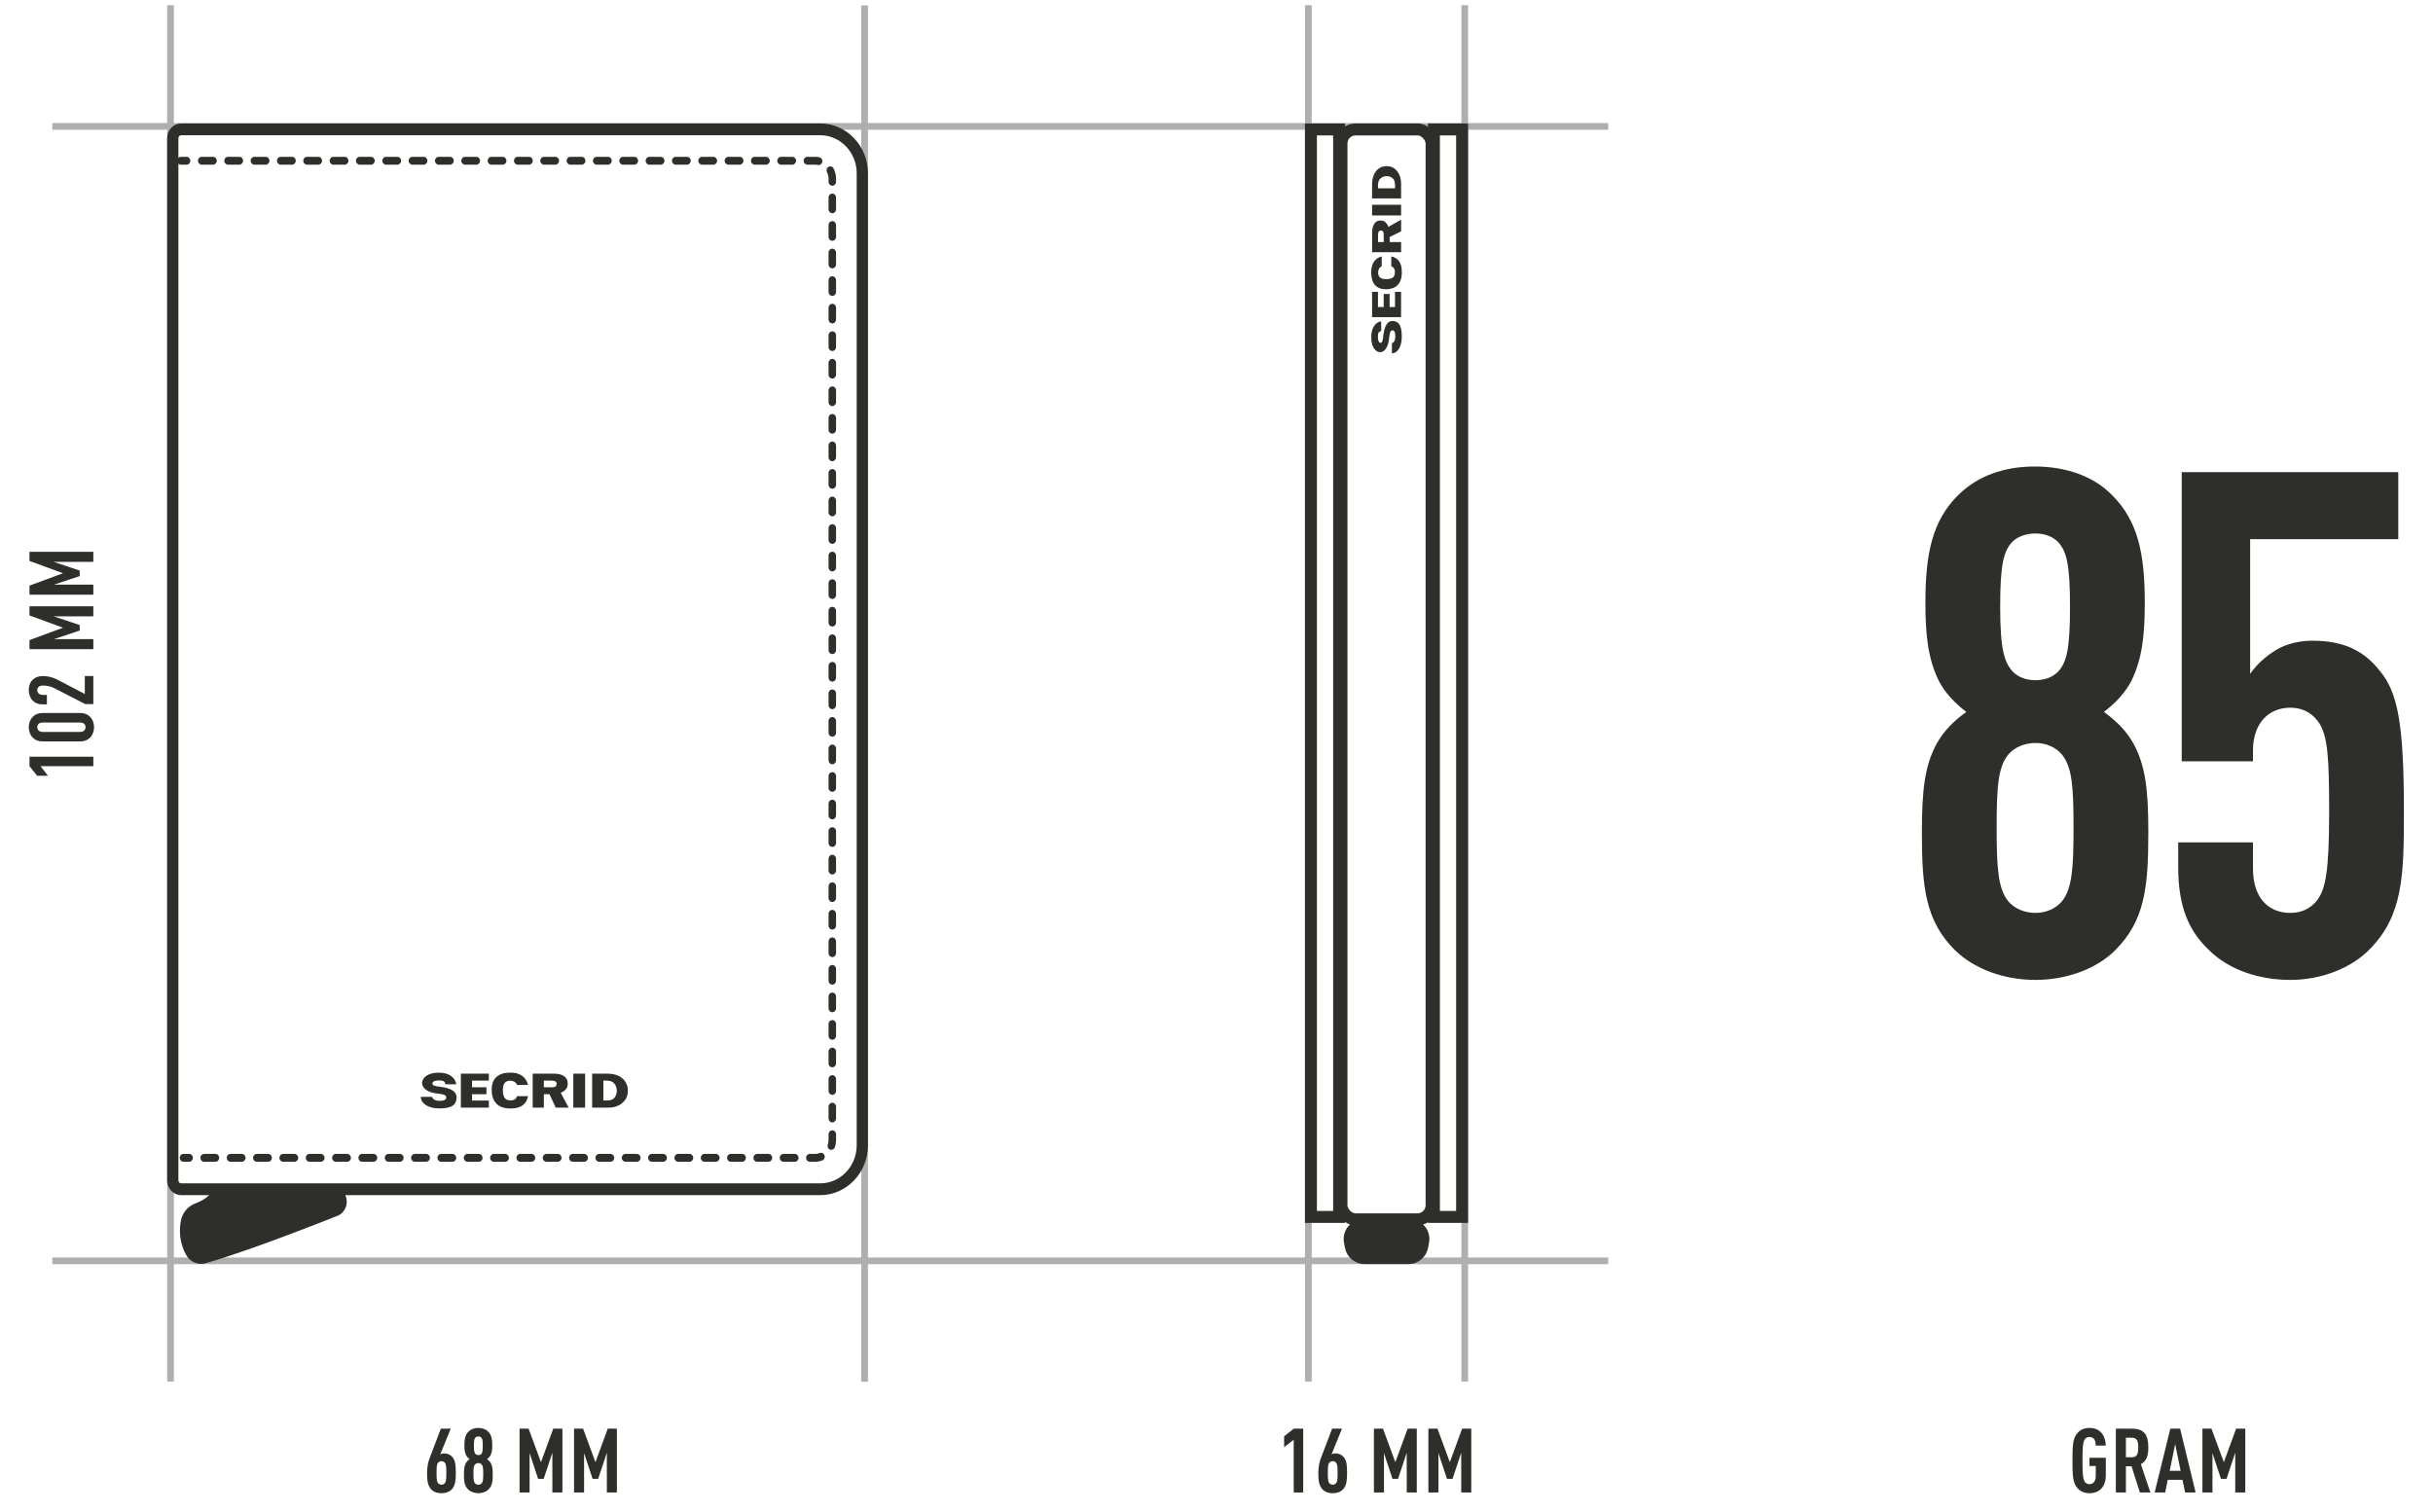 <svg xmlns="http://www.w3.org/2000/svg" fill="none" viewBox="0 0 407 253" height="253" width="407">
<line stroke-width="1.12" stroke="#AFAFAF" y2="0.866" x2="28.526" y1="231.169" x1="28.526"></line>
<line stroke-width="1.12" stroke="#AFAFAF" y2="21.148" x2="8.752" y1="21.148" x1="269.027"></line>
<line stroke-width="1.12" stroke="#AFAFAF" y2="210.963" x2="8.752" y1="210.963" x1="269.027"></line>
<line stroke-width="1.12" stroke="#AFAFAF" y2="0.866" x2="218.867" y1="231.169" x1="218.867"></line>
<line stroke-width="1.12" stroke="#AFAFAF" y2="0.866" x2="245.026" y1="231.169" x1="245.026"></line>
<line stroke-width="1.12" stroke="#AFAFAF" y2="0.897" x2="144.635" y1="231.2" x1="144.635"></line>
<path fill="#2E2E2B" d="M359.377 139.299C359.377 148.503 358.787 154.049 353.831 159.005C350.645 162.191 345.571 163.961 340.497 163.961C335.305 163.961 330.349 162.191 327.045 159.005C322.089 154.049 321.499 148.503 321.499 139.299C321.499 132.219 321.971 128.089 323.977 124.431C325.157 122.307 326.809 120.655 328.933 119.121C326.927 117.587 325.393 115.935 324.331 113.929C322.561 110.271 322.089 106.495 322.089 100.831C322.089 92.571 323.269 87.143 327.517 82.895C330.821 79.591 335.305 78.057 340.379 78.057C345.453 78.057 350.173 79.591 353.359 82.895C357.607 87.143 358.787 92.571 358.787 100.831C358.787 106.495 358.315 110.271 356.545 113.929C355.483 115.935 353.949 117.587 351.943 119.121C354.067 120.655 355.719 122.307 356.899 124.431C358.905 128.089 359.377 132.219 359.377 139.299ZM346.869 138.591C346.869 131.629 346.633 128.443 344.981 126.319C343.919 125.021 342.267 124.313 340.497 124.313C338.727 124.313 336.957 125.021 335.895 126.319C334.243 128.443 334.007 131.629 334.007 138.591C334.007 145.199 334.243 148.621 335.895 150.745C336.957 152.043 338.727 152.751 340.497 152.751C342.267 152.751 343.919 152.043 344.981 150.745C346.633 148.621 346.869 145.199 346.869 138.591ZM346.279 101.539C346.279 94.341 345.689 92.217 344.273 90.683C343.329 89.739 342.031 89.267 340.497 89.267C338.963 89.267 337.547 89.739 336.603 90.683C335.187 92.217 334.597 94.341 334.597 101.539C334.597 108.737 335.305 110.861 336.721 112.395C337.665 113.339 338.963 113.811 340.497 113.811C342.031 113.811 343.329 113.339 344.273 112.395C345.689 110.861 346.279 108.737 346.279 101.539ZM402.136 135.759C402.136 146.379 402.018 153.105 396.472 158.769C393.286 162.073 388.212 163.961 383.138 163.961C377.946 163.961 372.99 162.309 369.686 159.123C366.264 155.937 364.376 151.925 364.376 145.081V140.951H376.884V145.317C376.884 150.391 379.598 152.751 383.138 152.751C384.79 152.751 386.442 152.161 387.622 150.627C389.038 148.739 389.628 145.789 389.628 135.759C389.628 126.791 389.392 123.251 387.976 121.009C386.796 119.239 385.144 118.413 383.138 118.413C379.598 118.413 376.884 120.891 376.884 125.611V127.381H364.966V79.001H401.192V90.211H376.412V112.749C377.474 111.215 379.008 109.799 380.778 108.737C382.548 107.675 384.79 107.203 386.796 107.203C392.224 107.203 395.528 108.973 398.124 112.277C401.074 115.817 402.136 121.009 402.136 135.759Z"></path>
<path fill="#2E2E2B" d="M352.266 246.875C352.266 248.825 351.141 249.845 349.536 249.845C348.546 249.845 347.901 249.455 347.466 248.93C346.761 248.09 346.686 246.92 346.686 244.385C346.686 241.85 346.761 240.68 347.466 239.84C347.901 239.315 348.546 238.925 349.536 238.925C350.361 238.925 350.991 239.195 351.441 239.645C351.966 240.185 352.236 240.965 352.266 241.88H350.586C350.571 241.295 350.451 240.44 349.536 240.44C349.131 240.44 348.891 240.605 348.741 240.845C348.411 241.355 348.366 242.435 348.366 244.385C348.366 246.335 348.411 247.415 348.741 247.925C348.891 248.165 349.131 248.33 349.536 248.33C350.271 248.33 350.586 247.7 350.586 246.965V245.3H349.536V243.92H352.266V246.875ZM359.722 249.725H357.967L356.572 245.345H355.627V249.725H353.947V239.045H356.647C358.597 239.045 359.377 239.99 359.377 242.195C359.377 243.515 359.107 244.46 358.132 244.985L359.722 249.725ZM357.697 242.195C357.697 241.31 357.562 240.56 356.662 240.56H355.627V243.83H356.662C357.562 243.83 357.697 243.08 357.697 242.195ZM367.29 249.725H365.535L365.1 247.61H362.625L362.205 249.725H360.435L363.06 239.045H364.695L367.29 249.725ZM364.785 246.095L363.87 241.625L362.955 246.095H364.785ZM375.597 249.725H373.917V243.065L372.462 247.445H371.532L370.107 243.14V249.725H368.427V239.045H369.942L372.012 244.655L374.067 239.045H375.597V249.725Z"></path>
<path fill="#2E2E2B" d="M218.006 249.725H216.416V240.905L214.811 242.135V240.335L216.416 239.045H218.006V249.725ZM225.347 246.485C225.347 247.91 225.182 248.495 224.837 248.99C224.417 249.59 223.697 249.845 222.932 249.845C222.077 249.845 221.432 249.53 221.057 248.99C220.652 248.39 220.532 247.775 220.532 246.485C220.532 245.525 220.697 244.655 220.967 243.965L222.842 239.045H224.492L222.737 243.365C222.917 243.23 223.172 243.185 223.397 243.185C223.952 243.185 224.462 243.395 224.807 243.845C225.197 244.34 225.347 244.91 225.347 246.485ZM223.757 246.455C223.757 245.615 223.742 245.045 223.517 244.76C223.382 244.58 223.172 244.49 222.947 244.49C222.722 244.49 222.497 244.58 222.362 244.76C222.137 245.045 222.122 245.615 222.122 246.455C222.122 247.295 222.137 247.865 222.362 248.15C222.497 248.33 222.722 248.42 222.947 248.42C223.172 248.42 223.382 248.33 223.517 248.15C223.742 247.865 223.757 247.295 223.757 246.455ZM237.003 249.725H235.323V243.065L233.868 247.445H232.938L231.513 243.14V249.725H229.833V239.045H231.348L233.418 244.655L235.473 239.045H237.003V249.725ZM246.118 249.725H244.438V243.065L242.983 247.445H242.053L240.628 243.14V249.725H238.948V239.045H240.463L242.533 244.655L244.588 239.045H246.118V249.725Z"></path>
<path fill="#2E2E2B" d="M15.613 126.613L15.613 128.203L6.793 128.203L8.023 129.808L6.223 129.808L4.933 128.203L4.933 126.613L15.613 126.613ZM13.333 119.302C14.188 119.302 14.698 119.557 15.103 119.977C15.508 120.397 15.733 121.012 15.733 121.672C15.733 122.332 15.508 122.962 15.103 123.382C14.698 123.802 14.188 124.057 13.333 124.057L7.213 124.057C6.358 124.057 5.848 123.802 5.443 123.382C5.038 122.962 4.813 122.332 4.813 121.672C4.813 121.012 5.038 120.397 5.443 119.977C5.848 119.557 6.358 119.302 7.213 119.302L13.333 119.302ZM13.393 120.892L7.153 120.892C6.538 120.892 6.238 121.237 6.238 121.672C6.238 122.107 6.538 122.467 7.153 122.467L13.393 122.467C14.008 122.467 14.308 122.107 14.308 121.672C14.308 121.237 14.008 120.892 13.393 120.892ZM15.613 113.117L15.613 117.812L14.263 117.812L9.073 115.142C8.623 114.902 7.948 114.707 7.168 114.707C6.553 114.707 6.238 115.037 6.238 115.472C6.238 115.907 6.538 116.267 7.153 116.267L7.843 116.267L7.843 117.857L7.213 117.857C6.358 117.857 5.848 117.617 5.443 117.197C5.038 116.777 4.813 116.117 4.813 115.472C4.813 114.827 4.978 114.257 5.383 113.822C5.773 113.402 6.373 113.117 7.228 113.117C8.008 113.117 8.908 113.357 9.568 113.702L14.188 116.117L14.188 113.117L15.613 113.117ZM15.613 101.446L15.613 103.126L8.953 103.126L13.333 104.581L13.333 105.511L9.028 106.936L15.613 106.936L15.613 108.616L4.933 108.616L4.933 107.101L10.543 105.031L4.933 102.976L4.933 101.446L15.613 101.446ZM15.613 92.331L15.613 94.011L8.953 94.011L13.333 95.466L13.333 96.396L9.028 97.821L15.613 97.821L15.613 99.501L4.933 99.501L4.933 97.986L10.543 95.916L4.933 93.861L4.933 92.331L15.613 92.331Z"></path>
<path fill="#2E2E2B" d="M76.254 246.485C76.254 247.91 76.089 248.495 75.744 248.99C75.324 249.59 74.604 249.845 73.839 249.845C72.984 249.845 72.339 249.53 71.964 248.99C71.559 248.39 71.439 247.775 71.439 246.485C71.439 245.525 71.604 244.655 71.874 243.965L73.749 239.045H75.399L73.644 243.365C73.824 243.23 74.079 243.185 74.304 243.185C74.859 243.185 75.369 243.395 75.714 243.845C76.104 244.34 76.254 244.91 76.254 246.485ZM74.664 246.455C74.664 245.615 74.649 245.045 74.424 244.76C74.289 244.58 74.079 244.49 73.854 244.49C73.629 244.49 73.404 244.58 73.269 244.76C73.044 245.045 73.029 245.615 73.029 246.455C73.029 247.295 73.044 247.865 73.269 248.15C73.404 248.33 73.629 248.42 73.854 248.42C74.079 248.42 74.289 248.33 74.424 248.15C74.649 247.865 74.664 247.295 74.664 246.455ZM82.425 246.71C82.425 247.88 82.35 248.585 81.72 249.215C81.315 249.62 80.67 249.845 80.025 249.845C79.365 249.845 78.735 249.62 78.315 249.215C77.685 248.585 77.61 247.88 77.61 246.71C77.61 245.81 77.67 245.285 77.925 244.82C78.075 244.55 78.285 244.34 78.555 244.145C78.3 243.95 78.105 243.74 77.97 243.485C77.745 243.02 77.685 242.54 77.685 241.82C77.685 240.77 77.835 240.08 78.375 239.54C78.795 239.12 79.365 238.925 80.01 238.925C80.655 238.925 81.255 239.12 81.66 239.54C82.2 240.08 82.35 240.77 82.35 241.82C82.35 242.54 82.29 243.02 82.065 243.485C81.93 243.74 81.735 243.95 81.48 244.145C81.75 244.34 81.96 244.55 82.11 244.82C82.365 245.285 82.425 245.81 82.425 246.71ZM80.835 246.62C80.835 245.735 80.805 245.33 80.595 245.06C80.46 244.895 80.25 244.805 80.025 244.805C79.8 244.805 79.575 244.895 79.44 245.06C79.23 245.33 79.2 245.735 79.2 246.62C79.2 247.46 79.23 247.895 79.44 248.165C79.575 248.33 79.8 248.42 80.025 248.42C80.25 248.42 80.46 248.33 80.595 248.165C80.805 247.895 80.835 247.46 80.835 246.62ZM80.76 241.91C80.76 240.995 80.685 240.725 80.505 240.53C80.385 240.41 80.22 240.35 80.025 240.35C79.83 240.35 79.65 240.41 79.53 240.53C79.35 240.725 79.275 240.995 79.275 241.91C79.275 242.825 79.365 243.095 79.545 243.29C79.665 243.41 79.83 243.47 80.025 243.47C80.22 243.47 80.385 243.41 80.505 243.29C80.685 243.095 80.76 242.825 80.76 241.91ZM94.081 249.725H92.401V243.065L90.946 247.445H90.016L88.591 243.14V249.725H86.911V239.045H88.426L90.496 244.655L92.551 239.045H94.081V249.725ZM103.196 249.725H101.516V243.065L100.061 247.445H99.131L97.706 243.14V249.725H96.026V239.045H97.541L99.611 244.655L101.666 239.045H103.196V249.725Z"></path>
<path fill="#2E2E2B" d="M88.326 183.406H86.498C86.38 183.784 86.082 184.127 85.439 184.116C85.43 184.116 85.42 184.116 85.41 184.116C84.519 184.116 84.123 183.641 84.123 182.366C84.123 181.223 84.598 180.807 85.416 180.826C85.425 180.826 85.435 180.825 85.444 180.825C86.017 180.873 86.38 181.176 86.501 181.537H88.326C88 180.175 86.955 179.511 85.579 179.479C85.566 179.478 85.318 179.476 85.305 179.476C83.366 179.491 82.239 180.423 82.251 182.373C82.251 184.245 83.22 185.449 85.288 185.47C85.302 185.47 85.649 185.466 85.663 185.466C87.103 185.416 88.069 184.794 88.326 183.406V183.406ZM73.648 181.84C73.621 181.837 73.479 181.817 73.453 181.814C72.705 181.721 72.33 181.646 72.342 181.256C72.351 180.983 72.759 180.787 73.33 180.787C73.345 180.787 73.478 180.787 73.492 180.788C74.082 180.791 74.457 180.89 74.5 181.425H76.317C76.197 180.429 75.279 179.512 73.522 179.481C73.497 179.481 73.355 179.481 73.33 179.481C71.611 179.476 70.571 180.336 70.608 181.263C70.642 182.102 71.588 182.846 73.257 182.982C73.282 182.984 73.424 183.003 73.448 183.005C74.562 183.146 74.647 183.377 74.647 183.637C74.647 183.976 74.332 184.185 73.658 184.19C73.637 184.19 73.499 184.19 73.478 184.19C72.765 184.187 72.436 183.93 72.266 183.532L70.391 183.528C70.391 184.531 71.495 185.461 73.439 185.461C73.467 185.461 73.612 185.461 73.638 185.461C75.834 185.443 76.387 184.67 76.388 183.528C76.294 182.752 75.728 182.096 73.648 181.84V181.84ZM77.092 185.33H81.778V184.145H78.964L78.964 183.084H81.376V181.926H78.964L78.964 180.803L81.778 180.803V179.647H77.092V185.33ZM100.93 184.143V180.804L101.46 180.806C101.978 180.808 102.435 180.928 102.744 181.279C103.024 181.598 103.184 182.024 103.183 182.487C103.182 182.95 103.047 183.381 102.764 183.703C102.454 184.056 101.988 184.144 101.479 184.143H100.93ZM104.095 184.558C104.716 184.032 105.028 183.363 105.03 182.553C105.034 181.698 104.749 181.01 104.175 180.491C103.563 179.937 102.698 179.646 101.584 179.643H99.056L99.055 185.331L101.81 185.33C102.673 185.331 103.474 185.083 104.095 184.558V184.558ZM95.903 185.333H97.88V179.644H95.903V185.333ZM92.961 181.766C92.77 181.957 92.379 181.924 92.048 181.924H90.975L90.976 180.804H91.853C92.501 180.801 92.727 180.845 92.861 180.911C93.047 181.003 93.102 181.17 93.107 181.325C93.113 181.518 93.088 181.64 92.961 181.766V181.766ZM94.703 182.2C94.916 181.943 94.969 181.635 94.968 181.288C94.968 180.797 94.821 180.409 94.42 180.111C93.99 179.791 93.415 179.646 92.636 179.647H89.108V185.331H90.981V183.086H91.919L92.964 185.331H95.134L93.796 182.847C94.202 182.697 94.491 182.456 94.703 182.2V182.2ZM139.23 46.222C138.883 46.222 138.602 46.515 138.602 46.879V48.854C138.602 49.217 138.883 49.511 139.23 49.511C139.577 49.511 139.858 49.217 139.858 48.854V46.879C139.858 46.515 139.577 46.222 139.23 46.222V46.222ZM139.23 60.05C138.883 60.05 138.602 60.345 138.602 60.707V62.684C138.602 63.046 138.883 63.34 139.23 63.34C139.577 63.34 139.858 63.046 139.858 62.684V60.707C139.858 60.345 139.577 60.05 139.23 60.05V60.05ZM136.349 27.554C136.505 27.554 136.661 27.572 136.814 27.605C136.858 27.615 136.901 27.619 136.945 27.619C137.235 27.619 137.495 27.407 137.558 27.098C137.63 26.743 137.413 26.394 137.074 26.319C136.837 26.267 136.592 26.241 136.35 26.241H135.061C134.713 26.241 134.433 26.535 134.433 26.898C134.433 27.26 134.713 27.554 135.061 27.554H136.349ZM139.23 41.612C138.883 41.612 138.602 41.906 138.602 42.269V44.244C138.602 44.607 138.883 44.901 139.23 44.901C139.577 44.901 139.858 44.607 139.858 44.244V42.269C139.858 41.906 139.577 41.612 139.23 41.612V41.612ZM139.232 189.124C138.885 189.124 138.604 189.418 138.604 189.781V190.714C138.604 190.988 138.559 191.257 138.471 191.514C138.354 191.855 138.523 192.231 138.849 192.354C138.92 192.38 138.991 192.393 139.062 192.393C139.32 192.393 139.561 192.226 139.653 191.958C139.79 191.559 139.86 191.14 139.86 190.714V189.781C139.86 189.418 139.579 189.124 139.232 189.124V189.124ZM139.23 170.685C138.883 170.685 138.602 170.979 138.602 171.342V173.317C138.602 173.68 138.883 173.974 139.23 173.974C139.577 173.974 139.858 173.68 139.858 173.317V171.342C139.858 170.979 139.577 170.685 139.23 170.685V170.685ZM132.956 193.074H131.068C130.721 193.074 130.44 193.368 130.44 193.731C130.44 194.093 130.721 194.388 131.068 194.388H132.956C133.303 194.388 133.583 194.093 133.583 193.731C133.583 193.368 133.303 193.074 132.956 193.074V193.074ZM139.23 166.075C138.883 166.075 138.602 166.369 138.602 166.732V168.708C138.602 169.07 138.883 169.365 139.23 169.365C139.577 169.365 139.858 169.07 139.858 168.708V166.732C139.858 166.369 139.577 166.075 139.23 166.075V166.075ZM139.23 184.514C138.883 184.514 138.602 184.808 138.602 185.171V187.147C138.602 187.51 138.883 187.804 139.23 187.804C139.577 187.804 139.858 187.51 139.858 187.147V185.171C139.858 184.808 139.577 184.514 139.23 184.514V184.514ZM139.23 179.904C138.883 179.904 138.602 180.198 138.602 180.561V182.537C138.602 182.9 138.883 183.194 139.23 183.194C139.577 183.194 139.858 182.9 139.858 182.537V180.561C139.858 180.198 139.577 179.904 139.23 179.904V179.904ZM139.23 175.295C138.883 175.295 138.602 175.588 138.602 175.952V177.927C138.602 178.29 138.883 178.584 139.23 178.584C139.577 178.584 139.858 178.29 139.858 177.927V175.952C139.858 175.588 139.577 175.295 139.23 175.295V175.295ZM132.542 27.554C132.889 27.554 133.169 27.26 133.169 26.898C133.169 26.535 132.889 26.241 132.542 26.241H130.653C130.306 26.241 130.025 26.535 130.025 26.898C130.025 27.26 130.306 27.554 130.653 27.554H132.542ZM138.598 27.918C138.293 28.088 138.177 28.486 138.339 28.806C138.514 29.149 138.602 29.522 138.602 29.913V30.415C138.602 30.777 138.883 31.072 139.23 31.072C139.577 31.072 139.858 30.777 139.858 30.415V29.913C139.858 29.313 139.717 28.717 139.448 28.189C139.285 27.869 138.904 27.746 138.598 27.918V27.918ZM123.735 27.554C124.081 27.554 124.362 27.26 124.362 26.898C124.362 26.535 124.081 26.241 123.735 26.241H121.847C121.5 26.241 121.219 26.535 121.219 26.898C121.219 27.26 121.5 27.554 121.847 27.554H123.735ZM139.23 37.001C138.883 37.001 138.602 37.296 138.602 37.658V39.634C138.602 39.997 138.883 40.291 139.23 40.291C139.577 40.291 139.858 39.997 139.858 39.634V37.658C139.858 37.296 139.577 37.001 139.23 37.001V37.001ZM139.23 161.465C138.883 161.465 138.602 161.759 138.602 162.122V164.098C138.602 164.461 138.883 164.755 139.23 164.755C139.577 164.755 139.858 164.461 139.858 164.098V162.122C139.858 161.759 139.577 161.465 139.23 161.465V161.465ZM119.332 27.554C119.679 27.554 119.96 27.26 119.96 26.898C119.96 26.535 119.679 26.241 119.332 26.241H117.444C117.096 26.241 116.816 26.535 116.816 26.898C116.816 27.26 117.096 27.554 117.444 27.554H119.332ZM119.746 193.074H117.858C117.511 193.074 117.23 193.368 117.23 193.731C117.23 194.093 117.511 194.388 117.858 194.388H119.746C120.093 194.388 120.374 194.093 120.374 193.731C120.374 193.368 120.093 193.074 119.746 193.074V193.074ZM115.338 193.074H113.451C113.104 193.074 112.823 193.368 112.823 193.731C112.823 194.093 113.104 194.388 113.451 194.388H115.338C115.685 194.388 115.966 194.093 115.966 193.731C115.966 193.368 115.685 193.074 115.338 193.074V193.074ZM128.552 193.074H126.664C126.317 193.074 126.037 193.368 126.037 193.731C126.037 194.093 126.317 194.388 126.664 194.388H128.552C128.899 194.388 129.179 194.093 129.179 193.731C129.179 193.368 128.899 193.074 128.552 193.074V193.074ZM124.146 193.074H122.257C121.91 193.074 121.629 193.368 121.629 193.731C121.629 194.093 121.91 194.388 122.257 194.388H124.146C124.493 194.388 124.773 194.093 124.773 193.731C124.773 193.368 124.493 193.074 124.146 193.074V193.074ZM139.23 32.392C138.883 32.392 138.602 32.687 138.602 33.049V35.025C138.602 35.388 138.883 35.682 139.23 35.682C139.577 35.682 139.858 35.388 139.858 35.025V33.049C139.858 32.687 139.577 32.392 139.23 32.392V32.392ZM128.138 27.554C128.486 27.554 128.766 27.26 128.766 26.898C128.766 26.535 128.486 26.241 128.138 26.241H126.25C125.903 26.241 125.622 26.535 125.622 26.898C125.622 27.26 125.903 27.554 126.25 27.554H128.138ZM137.126 192.929C136.877 193.025 136.615 193.074 136.346 193.074H135.475C135.128 193.074 134.847 193.368 134.847 193.731C134.847 194.093 135.128 194.388 135.475 194.388H136.346C136.764 194.388 137.172 194.312 137.559 194.162C137.885 194.037 138.051 193.659 137.932 193.319C137.811 192.978 137.449 192.804 137.126 192.929V192.929ZM139.23 50.831C138.883 50.831 138.602 51.125 138.602 51.489V53.464C138.602 53.827 138.883 54.121 139.23 54.121C139.577 54.121 139.858 53.827 139.858 53.464V51.489C139.858 51.125 139.577 50.831 139.23 50.831V50.831ZM139.23 101.539C138.883 101.539 138.602 101.833 138.602 102.195V104.172C138.602 104.534 138.883 104.829 139.23 104.829C139.577 104.829 139.858 104.534 139.858 104.172V102.195C139.858 101.833 139.577 101.539 139.23 101.539V101.539ZM139.23 87.709C138.883 87.709 138.602 88.004 138.602 88.366V90.341C138.602 90.705 138.883 90.999 139.23 90.999C139.577 90.999 139.858 90.705 139.858 90.341V88.366C139.858 88.004 139.577 87.709 139.23 87.709V87.709ZM139.23 156.855C138.883 156.855 138.602 157.15 138.602 157.512V159.488C138.602 159.851 138.883 160.145 139.23 160.145C139.577 160.145 139.858 159.851 139.858 159.488V157.512C139.858 157.15 139.577 156.855 139.23 156.855V156.855ZM139.23 92.319C138.883 92.319 138.602 92.613 138.602 92.976V94.951C138.602 95.314 138.883 95.608 139.23 95.608C139.577 95.608 139.858 95.314 139.858 94.951V92.976C139.858 92.613 139.577 92.319 139.23 92.319V92.319ZM139.23 83.099C138.883 83.099 138.602 83.394 138.602 83.756V85.732C138.602 86.095 138.883 86.389 139.23 86.389C139.577 86.389 139.858 86.095 139.858 85.732V83.756C139.858 83.394 139.577 83.099 139.23 83.099V83.099ZM114.923 27.554C115.271 27.554 115.551 27.26 115.551 26.898C115.551 26.535 115.271 26.241 114.923 26.241H113.036C112.689 26.241 112.408 26.535 112.408 26.898C112.408 27.26 112.689 27.554 113.036 27.554H114.923ZM139.23 64.66C138.883 64.66 138.602 64.954 138.602 65.317V67.293C138.602 67.656 138.883 67.95 139.23 67.95C139.577 67.95 139.858 67.656 139.858 67.293V65.317C139.858 64.954 139.577 64.66 139.23 64.66V64.66ZM139.23 78.49C138.883 78.49 138.602 78.784 138.602 79.146V81.123C138.602 81.485 138.883 81.779 139.23 81.779C139.577 81.779 139.858 81.485 139.858 81.123V79.146C139.858 78.784 139.577 78.49 139.23 78.49V78.49ZM139.23 69.27C138.883 69.27 138.602 69.564 138.602 69.927V71.903C138.602 72.265 138.883 72.56 139.23 72.56C139.577 72.56 139.858 72.265 139.858 71.903V69.927C139.858 69.564 139.577 69.27 139.23 69.27V69.27ZM139.23 73.88C138.883 73.88 138.602 74.174 138.602 74.537V76.512C138.602 76.876 138.883 77.169 139.23 77.169C139.577 77.169 139.858 76.876 139.858 76.512V74.537C139.858 74.174 139.577 73.88 139.23 73.88V73.88ZM139.23 96.929C138.883 96.929 138.602 97.223 138.602 97.586V99.561C138.602 99.924 138.883 100.218 139.23 100.218C139.577 100.218 139.858 99.924 139.858 99.561V97.586C139.858 97.223 139.577 96.929 139.23 96.929V96.929ZM139.23 143.027C138.883 143.027 138.602 143.32 138.602 143.684V145.659C138.602 146.022 138.883 146.316 139.23 146.316C139.577 146.316 139.858 146.022 139.858 145.659V143.684C139.858 143.32 139.577 143.027 139.23 143.027V143.027ZM139.23 138.417C138.883 138.417 138.602 138.711 138.602 139.074V141.049C138.602 141.412 138.883 141.706 139.23 141.706C139.577 141.706 139.858 141.412 139.858 141.049V139.074C139.858 138.711 139.577 138.417 139.23 138.417V138.417ZM139.23 133.807C138.883 133.807 138.602 134.101 138.602 134.464V136.439C138.602 136.802 138.883 137.096 139.23 137.096C139.577 137.096 139.858 136.802 139.858 136.439V134.464C139.858 134.101 139.577 133.807 139.23 133.807V133.807ZM139.23 147.636C138.883 147.636 138.602 147.93 138.602 148.293V150.269C138.602 150.631 138.883 150.926 139.23 150.926C139.577 150.926 139.858 150.631 139.858 150.269V148.293C139.858 147.93 139.577 147.636 139.23 147.636V147.636ZM139.23 106.148C138.883 106.148 138.602 106.443 138.602 106.805V108.781C138.602 109.143 138.883 109.438 139.23 109.438C139.577 109.438 139.858 109.143 139.858 108.781V106.805C139.858 106.443 139.577 106.148 139.23 106.148V106.148ZM139.23 152.246C138.883 152.246 138.602 152.54 138.602 152.903V154.878C138.602 155.241 138.883 155.535 139.23 155.535C139.577 155.535 139.858 155.241 139.858 154.878V152.903C139.858 152.54 139.577 152.246 139.23 152.246V152.246ZM139.23 115.368C138.883 115.368 138.602 115.662 138.602 116.025V118C138.602 118.363 138.883 118.657 139.23 118.657C139.577 118.657 139.858 118.363 139.858 118V116.025C139.858 115.662 139.577 115.368 139.23 115.368V115.368ZM139.23 110.758C138.883 110.758 138.602 111.052 138.602 111.415V113.39C138.602 113.753 138.883 114.047 139.23 114.047C139.577 114.047 139.858 113.753 139.858 113.39V111.415C139.858 111.052 139.577 110.758 139.23 110.758V110.758ZM139.23 124.587C138.883 124.587 138.602 124.881 138.602 125.244V127.22C138.602 127.582 138.883 127.877 139.23 127.877C139.577 127.877 139.858 127.582 139.858 127.22V125.244C139.858 124.881 139.577 124.587 139.23 124.587V124.587ZM139.23 119.978C138.883 119.978 138.602 120.272 138.602 120.635V122.61C138.602 122.973 138.883 123.267 139.23 123.267C139.577 123.267 139.858 122.973 139.858 122.61V120.635C139.858 120.272 139.577 119.978 139.23 119.978V119.978ZM139.23 129.197C138.883 129.197 138.602 129.491 138.602 129.854V131.829C138.602 132.192 138.883 132.486 139.23 132.486C139.577 132.486 139.858 132.192 139.858 131.829V129.854C139.858 129.491 139.577 129.197 139.23 129.197V129.197ZM139.23 55.441C138.883 55.441 138.602 55.735 138.602 56.098V58.074C138.602 58.436 138.883 58.731 139.23 58.731C139.577 58.731 139.858 58.436 139.858 58.074V56.098C139.858 55.735 139.577 55.441 139.23 55.441V55.441ZM36.043 193.074H34.156C33.808 193.074 33.528 193.368 33.528 193.731C33.528 194.093 33.808 194.388 34.156 194.388H36.043C36.39 194.388 36.671 194.093 36.671 193.731C36.671 193.368 36.39 193.074 36.043 193.074V193.074ZM40.035 27.554C40.383 27.554 40.663 27.26 40.663 26.898C40.663 26.535 40.383 26.241 40.035 26.241H38.148C37.801 26.241 37.52 26.535 37.52 26.898C37.52 27.26 37.801 27.554 38.148 27.554H40.035ZM40.447 193.074H38.559C38.212 193.074 37.931 193.368 37.931 193.731C37.931 194.093 38.212 194.388 38.559 194.388H40.447C40.794 194.388 41.075 194.093 41.075 193.731C41.075 193.368 40.794 193.074 40.447 193.074V193.074ZM35.633 27.554C35.981 27.554 36.261 27.26 36.261 26.898C36.261 26.535 35.981 26.241 35.633 26.241H33.745C33.398 26.241 33.117 26.535 33.117 26.898C33.117 27.26 33.398 27.554 33.745 27.554H35.633ZM49.258 193.074H47.369C47.022 193.074 46.742 193.368 46.742 193.731C46.742 194.093 47.022 194.388 47.369 194.388H49.258C49.604 194.388 49.886 194.093 49.886 193.731C49.886 193.368 49.604 193.074 49.258 193.074V193.074ZM44.854 193.074H42.966C42.62 193.074 42.338 193.368 42.338 193.731C42.338 194.093 42.62 194.388 42.966 194.388H44.854C45.201 194.388 45.482 194.093 45.482 193.731C45.482 193.368 45.201 193.074 44.854 193.074V193.074ZM44.444 27.554C44.791 27.554 45.072 27.26 45.072 26.898C45.072 26.535 44.791 26.241 44.444 26.241H42.556C42.209 26.241 41.928 26.535 41.928 26.898C41.928 27.26 42.209 27.554 42.556 27.554H44.444ZM48.847 27.554C49.194 27.554 49.475 27.26 49.475 26.898C49.475 26.535 49.194 26.241 48.847 26.241H46.959C46.612 26.241 46.331 26.535 46.331 26.898C46.331 27.26 46.612 27.554 46.959 27.554H48.847ZM104.226 27.554H106.114C106.461 27.554 106.742 27.26 106.742 26.898C106.742 26.535 106.461 26.241 106.114 26.241H104.226C103.879 26.241 103.598 26.535 103.598 26.898C103.598 27.26 103.879 27.554 104.226 27.554V27.554ZM95.415 27.554H97.303C97.65 27.554 97.931 27.26 97.931 26.898C97.931 26.535 97.65 26.241 97.303 26.241H95.415C95.069 26.241 94.787 26.535 94.787 26.898C94.787 27.26 95.069 27.554 95.415 27.554V27.554ZM57.658 27.554C58.005 27.554 58.286 27.26 58.286 26.898C58.286 26.535 58.005 26.241 57.658 26.241H55.77C55.422 26.241 55.142 26.535 55.142 26.898C55.142 27.26 55.422 27.554 55.77 27.554H57.658ZM99.818 27.554H101.706C102.053 27.554 102.334 27.26 102.334 26.898C102.334 26.535 102.053 26.241 101.706 26.241H99.818C99.471 26.241 99.191 26.535 99.191 26.898C99.191 27.26 99.471 27.554 99.818 27.554V27.554ZM91.008 27.554H92.895C93.243 27.554 93.523 27.26 93.523 26.898C93.523 26.535 93.243 26.241 92.895 26.241H91.008C90.66 26.241 90.38 26.535 90.38 26.898C90.38 27.26 90.66 27.554 91.008 27.554V27.554ZM53.25 27.554C53.597 27.554 53.878 27.26 53.878 26.898C53.878 26.535 53.597 26.241 53.25 26.241H51.362C51.016 26.241 50.734 26.535 50.734 26.898C50.734 27.26 51.016 27.554 51.362 27.554H53.25ZM73.391 27.554H75.278C75.626 27.554 75.906 27.26 75.906 26.898C75.906 26.535 75.626 26.241 75.278 26.241H73.391C73.044 26.241 72.763 26.535 72.763 26.898C72.763 27.26 73.044 27.554 73.391 27.554V27.554ZM86.609 27.554H88.496C88.844 27.554 89.124 27.26 89.124 26.898C89.124 26.535 88.844 26.241 88.496 26.241H86.609C86.261 26.241 85.981 26.535 85.981 26.898C85.981 27.26 86.261 27.554 86.609 27.554V27.554ZM82.201 27.554H84.09C84.437 27.554 84.718 27.26 84.718 26.898C84.718 26.535 84.437 26.241 84.09 26.241H82.201C81.855 26.241 81.573 26.535 81.573 26.898C81.573 27.26 81.855 27.554 82.201 27.554V27.554ZM77.794 27.554H79.682C80.028 27.554 80.309 27.26 80.309 26.898C80.309 26.535 80.028 26.241 79.682 26.241H77.794C77.447 26.241 77.166 26.535 77.166 26.898C77.166 27.26 77.447 27.554 77.794 27.554V27.554ZM71.286 193.074H69.398C69.051 193.074 68.77 193.368 68.77 193.731C68.77 194.093 69.051 194.388 69.398 194.388H71.286C71.632 194.388 71.913 194.093 71.913 193.731C71.913 193.368 71.632 193.074 71.286 193.074V193.074ZM80.096 193.074H78.208C77.861 193.074 77.581 193.368 77.581 193.731C77.581 194.093 77.861 194.388 78.208 194.388H80.096C80.443 194.388 80.724 194.093 80.724 193.731C80.724 193.368 80.443 193.074 80.096 193.074V193.074ZM53.664 193.074H51.777C51.429 193.074 51.149 193.368 51.149 193.731C51.149 194.093 51.429 194.388 51.777 194.388H53.664C54.012 194.388 54.292 194.093 54.292 193.731C54.292 193.368 54.012 193.074 53.664 193.074V193.074ZM84.504 193.074H82.616C82.269 193.074 81.988 193.368 81.988 193.731C81.988 194.093 82.269 194.388 82.616 194.388H84.504C84.85 194.388 85.131 194.093 85.131 193.731C85.131 193.368 84.85 193.074 84.504 193.074V193.074ZM88.907 193.074H87.019C86.672 193.074 86.391 193.368 86.391 193.731C86.391 194.093 86.672 194.388 87.019 194.388H88.907C89.254 194.388 89.535 194.093 89.535 193.731C89.535 193.368 89.254 193.074 88.907 193.074V193.074ZM97.718 193.074H95.829C95.483 193.074 95.202 193.368 95.202 193.731C95.202 194.093 95.483 194.388 95.829 194.388H97.718C98.065 194.388 98.346 194.093 98.346 193.731C98.346 193.368 98.065 193.074 97.718 193.074V193.074ZM110.932 193.074H109.043C108.697 193.074 108.416 193.368 108.416 193.731C108.416 194.093 108.697 194.388 109.043 194.388H110.932C111.279 194.388 111.56 194.093 111.56 193.731C111.56 193.368 111.279 193.074 110.932 193.074V193.074ZM110.521 27.554C110.868 27.554 111.149 27.26 111.149 26.898C111.149 26.535 110.868 26.241 110.521 26.241H108.633C108.286 26.241 108.005 26.535 108.005 26.898C108.005 27.26 108.286 27.554 108.633 27.554H110.521ZM106.527 193.074H104.64C104.293 193.074 104.012 193.368 104.012 193.731C104.012 194.093 104.293 194.388 104.64 194.388H106.527C106.874 194.388 107.155 194.093 107.155 193.731C107.155 193.368 106.874 193.074 106.527 193.074V193.074ZM102.121 193.074H100.233C99.886 193.074 99.605 193.368 99.605 193.731C99.605 194.093 99.886 194.388 100.233 194.388H102.121C102.468 194.388 102.749 194.093 102.749 193.731C102.749 193.368 102.468 193.074 102.121 193.074V193.074ZM93.31 193.074H91.422C91.075 193.074 90.794 193.368 90.794 193.731C90.794 194.093 91.075 194.388 91.422 194.388H93.31C93.656 194.388 93.938 194.093 93.938 193.731C93.938 193.368 93.656 193.074 93.31 193.074V193.074ZM62.476 193.074H60.587C60.24 193.074 59.959 193.368 59.959 193.731C59.959 194.093 60.24 194.388 60.587 194.388H62.476C62.822 194.388 63.103 194.093 63.103 193.731C63.103 193.368 62.822 193.074 62.476 193.074V193.074ZM66.468 27.554C66.815 27.554 67.096 27.26 67.096 26.898C67.096 26.535 66.815 26.241 66.468 26.241H64.58C64.233 26.241 63.952 26.535 63.952 26.898C63.952 27.26 64.233 27.554 64.58 27.554H66.468ZM62.06 27.554C62.408 27.554 62.688 27.26 62.688 26.898C62.688 26.535 62.408 26.241 62.06 26.241H60.173C59.826 26.241 59.545 26.535 59.545 26.898C59.545 27.26 59.826 27.554 60.173 27.554H62.06ZM58.072 193.074H56.184C55.837 193.074 55.556 193.368 55.556 193.731C55.556 194.093 55.837 194.388 56.184 194.388H58.072C58.419 194.388 58.7 194.093 58.7 193.731C58.7 193.368 58.419 193.074 58.072 193.074V193.074ZM75.693 193.074H73.805C73.458 193.074 73.177 193.368 73.177 193.731C73.177 194.093 73.458 194.388 73.805 194.388H75.693C76.04 194.388 76.321 194.093 76.321 193.731C76.321 193.368 76.04 193.074 75.693 193.074V193.074ZM70.872 27.554C71.218 27.554 71.499 27.26 71.499 26.898C71.499 26.535 71.218 26.241 70.872 26.241H68.983C68.636 26.241 68.356 26.535 68.356 26.898C68.356 27.26 68.636 27.554 68.983 27.554H70.872ZM66.882 193.074H64.995C64.648 193.074 64.367 193.368 64.367 193.731C64.367 194.093 64.648 194.388 64.995 194.388H66.882C67.23 194.388 67.51 194.093 67.51 193.731C67.51 193.368 67.23 193.074 66.882 193.074V193.074ZM31.638 193.074H30.696C30.349 193.074 30.068 193.368 30.068 193.731C30.068 194.093 30.349 194.388 30.696 194.388H31.638C31.985 194.388 32.266 194.093 32.266 193.731C32.266 193.368 31.985 193.074 31.638 193.074V193.074ZM143.312 191.625C143.312 195.14 140.578 198.001 137.218 198.001H30.317C30.055 198.001 29.843 197.779 29.843 197.505V27.375C29.955 27.484 30.102 27.555 30.268 27.555H31.21C31.557 27.555 31.838 27.26 31.838 26.898C31.838 26.535 31.557 26.241 31.21 26.241H30.268C30.102 26.241 29.955 26.311 29.843 26.42V23.123C29.843 22.85 30.055 22.628 30.317 22.628H137.218C140.578 22.628 143.312 25.488 143.312 29.004V191.625ZM137.218 20.657H30.316C29.017 20.657 27.959 21.763 27.959 23.123V197.506C27.959 197.998 28.101 198.454 28.339 198.84C28.759 199.519 29.487 199.972 30.316 199.972H35.001C34.472 200.457 33.872 200.856 33.212 201.136L32.493 201.441C31.35 201.925 30.519 202.957 30.271 204.2C29.996 205.573 29.914 207.673 31.08 209.88C31.611 210.885 32.6 211.477 33.642 211.477C33.902 211.477 34.165 211.44 34.425 211.364C39.479 209.89 46.892 207.22 56.459 203.429C57.061 203.19 57.536 202.719 57.799 202.103C58.06 201.489 58.076 200.805 57.844 200.179L57.767 199.972H137.218C141.616 199.972 145.195 196.227 145.195 191.625V29.004C145.195 24.401 141.616 20.657 137.218 20.657V20.657Z" clip-rule="evenodd" fill-rule="evenodd"></path>
<rect stroke-width="2" stroke="#2E2E2B" rx="2.36" height="182.364" width="15.073" y="21.657" x="224.406"></rect>
<path stroke-width="1.12" stroke="#2E2E2B" fill="#2E2E2B" d="M228.135 204.519H235.749C237.497 204.519 238.817 206.103 238.503 207.822L238.35 208.658C238.107 209.988 236.948 210.954 235.596 210.954H228.288C226.936 210.954 225.777 209.988 225.534 208.658L225.381 207.822C225.067 206.103 226.387 204.519 228.135 204.519Z"></path>
<rect stroke-width="2" stroke="#2E2E2B" height="181.961" width="4.715" y="21.657" x="219.297"></rect>
<rect stroke-width="2" stroke="#2E2E2B" height="181.961" width="4.715" y="21.657" x="239.871"></rect>
<path fill="#2E2E2B" d="M230.247 28.571C229.776 29.126 229.526 29.905 229.524 30.915L229.524 33.202L234.38 33.202L234.38 30.71C234.38 29.93 234.168 29.206 233.721 28.643C233.272 28.081 232.701 27.799 232.01 27.799C231.277 27.794 230.689 28.051 230.247 28.571ZM232.988 29.848C233.289 30.128 233.363 30.55 233.363 31.01L233.363 31.508L230.514 31.508L230.516 31.03C230.519 30.56 230.62 30.148 230.919 29.868C231.193 29.616 231.556 29.468 231.951 29.471C232.346 29.471 232.714 29.593 232.988 29.848Z"></path>
<path fill="#2E2E2B" d="M229.524 34.265L229.524 36.052L234.38 36.052L234.38 34.265L229.524 34.265Z"></path>
<path fill="#2E2E2B" d="M231.709 37.14C231.489 36.947 231.227 36.9 230.931 36.9C230.511 36.9 230.18 37.032 229.926 37.397C229.652 37.785 229.529 38.307 229.531 39.01L229.531 42.201L234.383 42.201L234.383 40.507L232.467 40.507L232.467 39.657L234.383 38.712L234.383 36.75L232.262 37.96C232.133 37.592 231.926 37.332 231.709 37.14ZM231.338 38.712C231.501 38.885 231.474 39.239 231.474 39.539L231.474 40.507L230.519 40.507L230.519 39.712C230.516 39.127 230.553 38.922 230.61 38.8C230.689 38.632 230.83 38.582 230.963 38.577C231.126 38.575 231.23 38.597 231.338 38.712Z"></path>
<path fill="#2E2E2B" d="M233.346 45.516C233.346 45.524 233.346 45.533 233.346 45.541C233.346 46.346 232.941 46.706 231.852 46.706C230.877 46.706 230.521 46.276 230.536 45.536C230.536 45.529 230.536 45.519 230.536 45.511C230.578 44.994 230.835 44.666 231.143 44.556L231.143 42.907C229.98 43.202 229.412 44.146 229.385 45.391C229.385 45.404 229.383 45.629 229.383 45.639C229.395 47.393 230.19 48.41 231.857 48.4C233.454 48.4 234.484 47.523 234.501 45.654C234.501 45.641 234.496 45.329 234.496 45.316C234.454 44.014 233.921 43.139 232.738 42.907L232.738 44.559C233.062 44.664 233.353 44.934 233.346 45.516Z"></path>
<path fill="#2E2E2B" d="M232.459 51.371L232.459 49.191L231.469 49.191L231.469 51.371L230.511 51.371L230.511 48.827L229.524 48.827L229.524 53.065L234.375 53.065L234.375 48.827L233.363 48.827L233.363 51.371L232.459 51.371Z"></path>
<path fill="#2E2E2B" d="M232.844 53.703C233.82 53.703 234.479 54.203 234.494 56.19C234.494 56.215 234.494 56.345 234.494 56.37C234.494 58.13 233.701 59.127 232.844 59.127L232.849 57.432C233.187 57.277 233.407 56.98 233.41 56.335C233.41 56.315 233.41 56.19 233.41 56.173C233.405 55.563 233.227 55.278 232.938 55.278C232.716 55.278 232.518 55.355 232.4 56.363C232.397 56.385 232.383 56.513 232.38 56.535C232.262 58.045 231.627 58.9 230.911 58.929C230.119 58.965 229.385 58.025 229.39 56.468C229.39 56.445 229.39 56.318 229.39 56.295C229.415 54.706 230.2 53.876 231.049 53.768L231.049 55.41C230.593 55.45 230.509 55.788 230.506 56.323C230.506 56.335 230.506 56.455 230.506 56.47C230.506 56.987 230.672 57.355 230.906 57.365C231.237 57.372 231.301 57.035 231.38 56.358C231.383 56.335 231.4 56.205 231.402 56.18C231.622 54.301 232.183 53.788 232.844 53.703Z"></path>
</svg>
